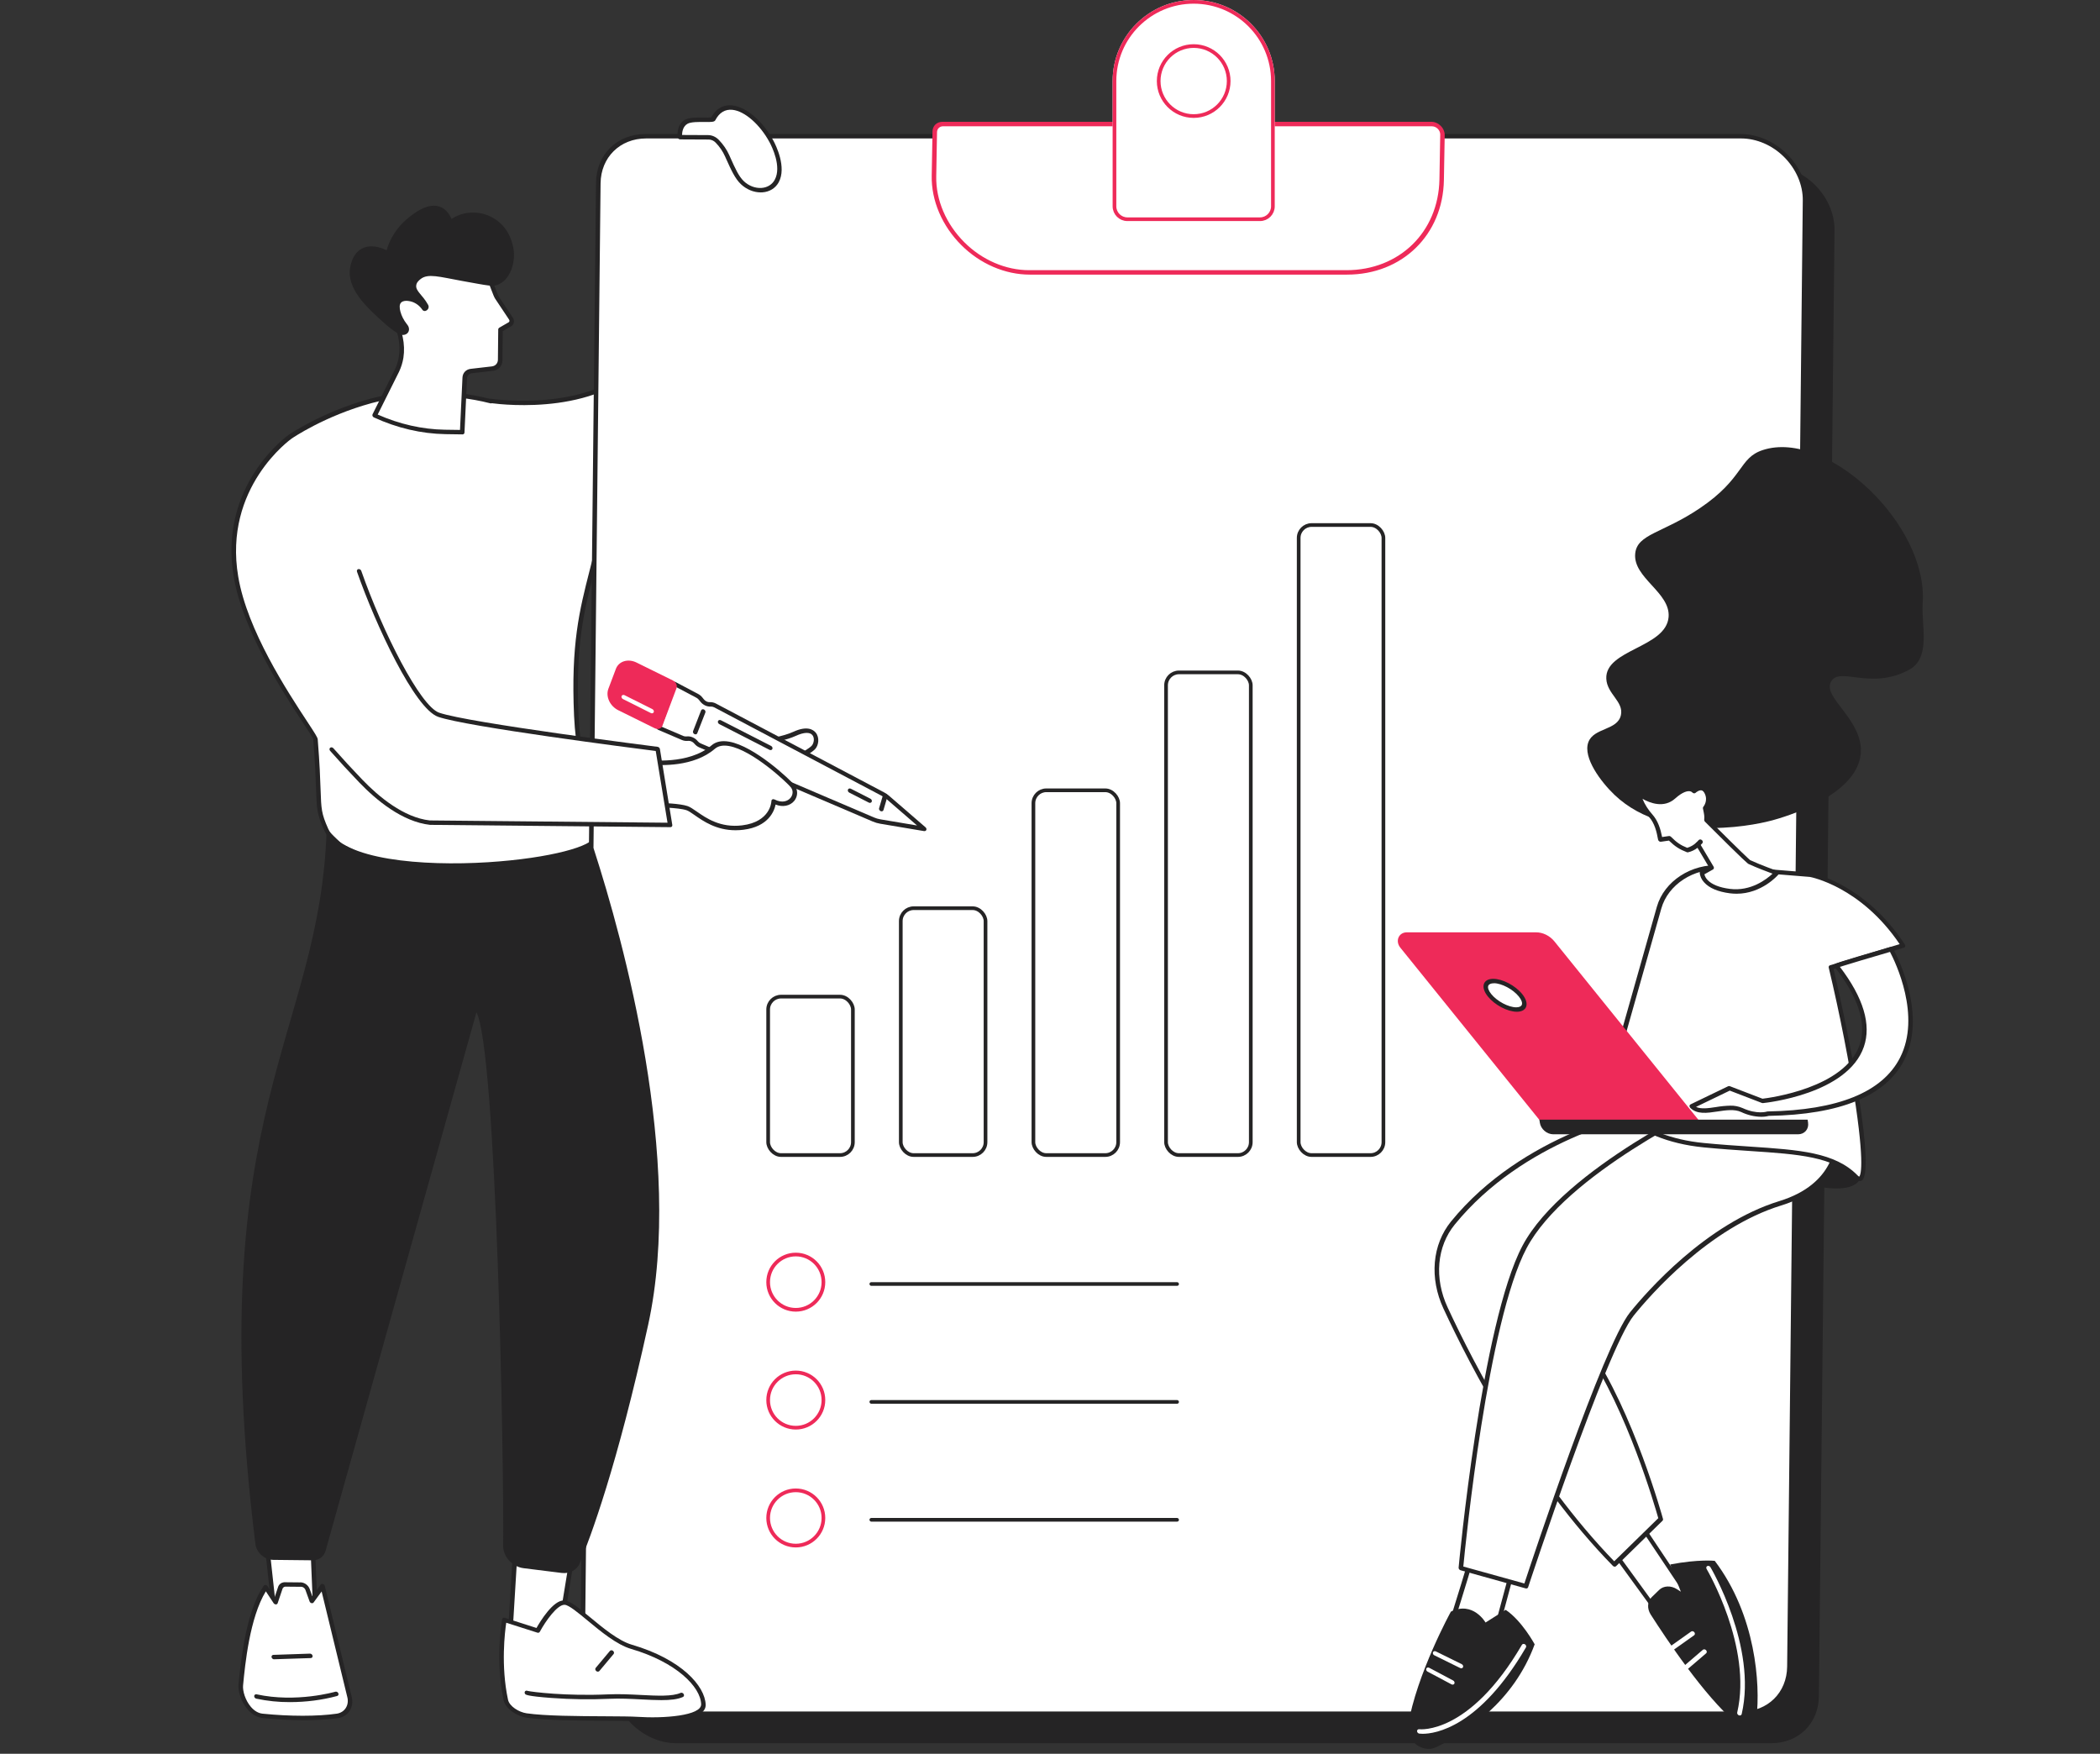<svg width="285" height="238" viewBox="0 0 285 238" fill="none" xmlns="http://www.w3.org/2000/svg">
<rect x="0" y="0" width="285" height="238" fill="#333333" stroke="none"/>
<g clip-path="url(#clip0_115_25803)">
<path d="M102.812 18.035H94.298C94.298 18.035 94.5 39.302 87.74 48.253C81.321 56.736 66.588 54.406 66.588 54.406L66.581 54.449C60.793 52.95 54.493 53.279 50.341 54.408C43.825 56.178 39.389 59.258 39.389 59.258C39.389 59.258 29.905 65.799 32.026 78.279C33.672 87.964 42.749 99.492 42.815 100.318C43.556 109.561 42.784 109.246 44.255 112.539C47.82 120.528 80.859 117.236 80.905 113.572C80.947 110.248 78.555 104.689 78.216 97.215C77.681 85.434 79.503 81.237 81.2 73.968C96.412 72.733 105.071 64.129 106.095 50.313C107.152 36.059 102.812 18.035 102.812 18.035Z" fill="white"/>
<path d="M61.474 117.769C53.458 117.769 45.677 116.436 43.976 112.624C43.007 110.457 42.984 109.755 42.895 107.151C42.844 105.661 42.774 103.607 42.509 100.299C42.461 100.123 41.836 99.173 41.175 98.166C38.514 94.122 32.983 85.709 31.722 78.287C29.597 65.781 39.093 59.072 39.188 59.005C39.233 58.974 43.735 55.88 50.221 54.118C54.019 53.087 60.262 52.552 66.456 54.118C66.498 54.105 66.544 54.102 66.591 54.109C66.732 54.132 81.233 56.309 87.475 48.052C94.115 39.272 93.992 18.206 93.99 17.992C93.99 17.92 94.016 17.854 94.064 17.806C94.112 17.758 94.179 17.732 94.253 17.732H102.767C102.842 17.732 102.919 17.759 102.982 17.809C103.046 17.86 103.091 17.928 103.11 18.003C103.153 18.183 107.449 36.236 106.401 50.373C105.355 64.488 96.499 72.96 81.458 74.247C81.175 75.451 80.888 76.572 80.611 77.656C79.256 82.968 78.083 87.556 78.522 97.24C78.714 101.456 79.569 105.084 80.255 108.001C80.799 110.314 81.23 112.141 81.211 113.614C81.183 115.862 72.294 117.235 66.326 117.61C64.733 117.715 63.098 117.769 61.474 117.769ZM58.404 53.747C55.255 53.747 52.442 54.163 50.468 54.695C44.074 56.432 39.639 59.479 39.595 59.509C39.501 59.574 30.268 66.112 32.334 78.271C33.561 85.555 39.045 93.89 41.678 97.9C42.758 99.542 43.1 100.074 43.121 100.337C43.387 103.66 43.458 105.715 43.51 107.216C43.597 109.789 43.617 110.399 44.533 112.452C46.43 116.702 57.389 117.565 66.198 117.013C74.791 116.471 80.581 114.773 80.599 113.522C80.617 112.122 80.173 110.238 79.66 108.057C78.967 105.114 78.105 101.453 77.911 97.182C77.469 87.414 78.65 82.791 80.016 77.437C80.305 76.301 80.606 75.127 80.901 73.861C80.913 73.808 80.941 73.761 80.982 73.727C81.023 73.692 81.075 73.672 81.132 73.667C96.002 72.459 104.76 64.141 105.789 50.242C106.759 37.149 103.111 20.65 102.577 18.33H94.605C94.597 20.795 94.325 40.069 87.988 48.448C81.922 56.471 68.381 54.938 66.747 54.72C66.688 54.748 66.618 54.753 66.548 54.734C63.787 54.028 60.981 53.747 58.404 53.747Z" fill="#252425"/>
<path d="M240.407 236.567H91.788C87.172 236.567 83.029 232.398 83.079 227.8L85.196 28.837C85.237 25.181 87.964 22.489 91.638 22.489H240.261C244.877 22.489 249.019 26.659 248.97 31.255L246.849 230.219C246.809 233.879 244.081 236.567 240.407 236.567Z" fill="#252425"/>
<path d="M236.407 232.567H87.788C83.172 232.567 79.029 228.398 79.079 223.8L81.196 24.837C81.237 21.181 83.964 18.489 87.638 18.489H236.261C240.877 18.489 245.019 22.659 244.97 27.255L242.849 226.219C242.809 229.879 240.081 232.567 236.407 232.567Z" fill="white"/>
<path d="M236.452 232.869H87.833C86.712 232.868 85.569 232.626 84.482 232.16C83.396 231.693 82.392 231.014 81.54 230.169C80.655 229.293 79.948 228.266 79.468 227.158C78.988 226.05 78.748 224.889 78.763 223.753L80.889 24.789C80.93 20.964 83.749 18.188 87.593 18.188H236.216C237.336 18.19 238.478 18.432 239.563 18.898C240.648 19.364 241.65 20.043 242.501 20.887C243.386 21.762 244.093 22.789 244.573 23.897C245.053 25.005 245.293 26.167 245.278 27.302L243.156 226.266C243.115 230.091 240.296 232.869 236.452 232.869ZM87.686 18.789C84.144 18.789 81.544 21.352 81.507 24.883L79.382 223.848C79.368 224.898 79.59 225.972 80.034 226.996C80.477 228.02 81.13 228.969 81.949 229.779C82.733 230.557 83.657 231.183 84.657 231.612C85.658 232.042 86.71 232.265 87.743 232.266H236.362C239.904 232.266 242.503 229.703 242.541 226.173L244.663 27.207C244.677 26.158 244.454 25.084 244.011 24.06C243.568 23.036 242.915 22.086 242.096 21.277C241.313 20.499 240.389 19.874 239.39 19.444C238.39 19.015 237.338 18.791 236.307 18.789H87.686Z" fill="#252425"/>
<path d="M182.776 36.966H139.686C132.8 36.966 126.633 30.728 126.754 23.886L126.861 17.89C126.864 17.599 126.973 17.333 127.17 17.14C127.367 16.947 127.638 16.839 127.935 16.835H194.296C194.48 16.838 194.668 16.88 194.846 16.959C195.024 17.038 195.187 17.151 195.325 17.292C195.464 17.432 195.573 17.596 195.646 17.772C195.72 17.948 195.755 18.132 195.75 18.311L195.642 24.388C195.523 31.65 190.078 36.966 182.776 36.966Z" fill="white"/>
<path d="M182.821 37.267H139.731C138.082 37.265 136.401 36.907 134.803 36.218C133.206 35.529 131.731 34.526 130.482 33.279C129.183 31.988 128.149 30.473 127.452 28.842C126.755 27.21 126.412 25.5 126.447 23.832L126.554 17.835C126.558 17.472 126.694 17.141 126.94 16.902C127.186 16.663 127.525 16.531 127.896 16.529H194.256C194.481 16.529 194.71 16.577 194.929 16.671C195.147 16.764 195.349 16.901 195.52 17.071C195.696 17.246 195.836 17.451 195.931 17.673C196.025 17.894 196.072 18.126 196.068 18.352L195.958 24.437C195.827 31.871 190.298 37.267 182.821 37.267ZM127.986 17.136C127.759 17.138 127.552 17.22 127.402 17.367C127.253 17.514 127.17 17.717 127.168 17.939L127.061 23.936C127.03 25.517 127.355 27.138 128.016 28.684C128.677 30.231 129.657 31.666 130.888 32.891C132.07 34.071 133.466 35.02 134.977 35.672C136.489 36.324 138.081 36.663 139.641 36.666H182.731C189.916 36.666 195.223 31.481 195.352 24.344L195.46 18.268C195.463 18.128 195.434 17.984 195.376 17.847C195.317 17.709 195.23 17.582 195.121 17.473C195.018 17.37 194.895 17.286 194.762 17.229C194.63 17.172 194.49 17.142 194.353 17.141L127.986 17.136Z" fill="#EE2A59"/>
<path d="M98.717 101.045C98.717 101.045 104.851 100.955 107.856 99.576C110.862 98.198 111.171 100.589 110.388 101.43C109.753 102.107 105.682 104.559 101.746 104.845L98.717 101.045Z" fill="white"/>
<path d="M101.791 105.145C101.74 105.146 101.688 105.134 101.639 105.11C101.591 105.086 101.548 105.052 101.513 105.01L98.478 101.209C98.442 101.164 98.418 101.112 98.407 101.059C98.397 101.005 98.402 100.952 98.42 100.905C98.439 100.857 98.472 100.818 98.514 100.79C98.556 100.762 98.607 100.747 98.661 100.746C98.721 100.746 104.77 100.642 107.688 99.303C109.537 98.455 110.372 99.016 110.706 99.426C111.253 100.103 111.1 101.139 110.63 101.653C109.898 102.44 105.728 104.864 101.813 105.148L101.791 105.145ZM99.302 101.331L101.857 104.535C105.705 104.192 109.62 101.783 110.148 101.215C110.467 100.872 110.583 100.161 110.254 99.758C109.905 99.328 109.091 99.365 108.02 99.856C105.488 101.014 100.884 101.274 99.306 101.331H99.302Z" fill="#252425"/>
<path d="M89.408 98.766L91.564 92.808L94.636 94.433C94.805 94.524 94.956 94.649 95.077 94.799L95.296 95.07C95.43 95.237 95.602 95.373 95.795 95.463C95.988 95.554 96.195 95.596 96.394 95.584C96.614 95.571 96.843 95.623 97.052 95.733L119.896 107.802C120.085 107.901 120.263 108.023 120.425 108.164L125.418 112.483L119.467 111.487C119.142 111.432 118.82 111.337 118.508 111.204L94.998 101.158C94.797 101.072 94.616 100.937 94.473 100.768L94.438 100.726C94.304 100.566 94.136 100.437 93.948 100.351C93.761 100.265 93.561 100.225 93.367 100.234L93.171 100.245C92.989 100.254 92.802 100.219 92.624 100.144L89.408 98.766Z" fill="white"/>
<path d="M125.463 112.786C125.446 112.788 125.429 112.788 125.411 112.786L119.464 111.787C119.113 111.728 118.764 111.626 118.427 111.481L94.917 101.435C94.662 101.327 94.433 101.156 94.253 100.942L94.216 100.899C94.118 100.782 93.995 100.688 93.858 100.625C93.721 100.562 93.575 100.532 93.434 100.539L93.237 100.55C93.006 100.561 92.768 100.517 92.542 100.421L89.323 99.044C89.284 99.027 89.247 99.003 89.215 98.973C89.183 98.943 89.156 98.907 89.137 98.869C89.118 98.831 89.106 98.791 89.103 98.75C89.1 98.71 89.105 98.671 89.118 98.635L91.274 92.677C91.287 92.641 91.309 92.609 91.337 92.582C91.364 92.556 91.398 92.537 91.436 92.525C91.474 92.514 91.515 92.511 91.557 92.515C91.598 92.52 91.64 92.533 91.679 92.554L94.751 94.179C94.966 94.293 95.157 94.451 95.311 94.641L95.528 94.911C95.626 95.034 95.753 95.134 95.894 95.2C96.036 95.266 96.187 95.297 96.334 95.289C96.612 95.272 96.903 95.338 97.167 95.479L120.012 107.546C120.225 107.659 120.426 107.795 120.61 107.952L125.609 112.273C125.658 112.315 125.695 112.369 125.716 112.428C125.736 112.486 125.739 112.547 125.724 112.602C125.709 112.657 125.677 112.703 125.632 112.736C125.587 112.769 125.53 112.787 125.47 112.786H125.463ZM93.385 99.931C93.619 99.932 93.858 99.989 94.082 100.098C94.305 100.206 94.506 100.363 94.667 100.554L94.703 100.597C94.808 100.721 94.941 100.82 95.088 100.883L118.599 110.93C118.885 111.052 119.181 111.139 119.479 111.19L124.458 112.025L120.241 108.378C120.1 108.255 119.946 108.15 119.783 108.063L96.938 95.996C96.786 95.915 96.619 95.878 96.459 95.888C96.206 95.903 95.944 95.85 95.698 95.736C95.453 95.621 95.235 95.449 95.064 95.236L94.847 94.966C94.758 94.855 94.647 94.762 94.522 94.695L91.753 93.23L89.8 98.623L92.714 99.869C92.844 99.924 92.981 99.95 93.113 99.943L93.31 99.932L93.385 99.931Z" fill="#252425"/>
<path d="M119.644 110.103C119.594 110.102 119.543 110.089 119.495 110.065C119.448 110.041 119.406 110.006 119.372 109.965C119.339 109.923 119.316 109.875 119.304 109.826C119.293 109.777 119.294 109.727 119.307 109.682L119.839 107.879C119.85 107.843 119.868 107.81 119.893 107.783C119.918 107.756 119.948 107.734 119.983 107.72C120.019 107.706 120.057 107.699 120.097 107.7C120.137 107.7 120.178 107.709 120.217 107.725C120.256 107.741 120.293 107.764 120.325 107.792C120.356 107.821 120.383 107.854 120.403 107.891C120.423 107.928 120.436 107.967 120.441 108.007C120.446 108.047 120.443 108.085 120.433 108.122L119.901 109.924C119.885 109.978 119.852 110.024 119.806 110.056C119.76 110.087 119.704 110.104 119.644 110.103Z" fill="#252425"/>
<path d="M86.285 90.181L91.23 92.619C91.352 92.679 91.451 92.781 91.507 92.903C91.563 93.024 91.57 93.155 91.527 93.267L89.605 98.364C89.584 98.421 89.55 98.471 89.507 98.512C89.464 98.552 89.411 98.583 89.353 98.602C89.294 98.621 89.23 98.627 89.165 98.621C89.1 98.615 89.035 98.596 88.974 98.566L84.039 96.129C83.566 95.9 83.177 95.509 82.956 95.042C82.735 94.575 82.699 94.067 82.856 93.629L83.883 90.907C83.966 90.695 84.095 90.507 84.261 90.355C84.427 90.204 84.628 90.091 84.852 90.023C85.076 89.955 85.318 89.935 85.564 89.962C85.81 89.989 86.055 90.064 86.285 90.181Z" fill="#EE2A59"/>
<path d="M89.25 98.926C89.12 98.926 88.987 98.893 88.863 98.831L83.928 96.394C83.38 96.127 82.929 95.674 82.673 95.131C82.417 94.588 82.376 93.999 82.559 93.491L83.586 90.768C83.677 90.523 83.822 90.307 84.009 90.131C84.197 89.955 84.425 89.823 84.679 89.743C84.944 89.659 85.23 89.631 85.523 89.66C85.815 89.689 86.107 89.774 86.382 89.911L91.326 92.348C91.523 92.447 91.685 92.612 91.775 92.808C91.866 93.005 91.879 93.217 91.811 93.4L89.889 98.505C89.854 98.597 89.8 98.679 89.73 98.745C89.659 98.811 89.573 98.861 89.477 98.891C89.405 98.914 89.329 98.926 89.25 98.926ZM85.39 90.252C85.236 90.252 85.086 90.275 84.945 90.32C84.764 90.377 84.602 90.47 84.469 90.596C84.335 90.721 84.233 90.874 84.167 91.048L83.141 93.77C83.01 94.138 83.042 94.564 83.228 94.956C83.415 95.348 83.742 95.674 84.139 95.866L89.073 98.303C89.095 98.314 89.119 98.321 89.143 98.324C89.167 98.326 89.19 98.324 89.212 98.317C89.234 98.31 89.254 98.298 89.27 98.283C89.286 98.268 89.299 98.249 89.306 98.228L91.228 93.131C91.245 93.088 91.242 93.039 91.221 92.994C91.2 92.948 91.162 92.91 91.117 92.887L86.172 90.45C85.923 90.323 85.654 90.255 85.39 90.252Z" fill="#EE2A59"/>
<path d="M94.388 99.66C94.339 99.659 94.291 99.646 94.245 99.624C94.169 99.586 94.106 99.522 94.071 99.446C94.037 99.37 94.032 99.287 94.06 99.217L95.149 96.41C95.176 96.34 95.233 96.287 95.307 96.264C95.381 96.241 95.466 96.249 95.543 96.287C95.619 96.325 95.682 96.389 95.717 96.465C95.752 96.542 95.756 96.624 95.728 96.695L94.631 99.496C94.613 99.545 94.581 99.586 94.538 99.615C94.495 99.644 94.443 99.659 94.388 99.66Z" fill="#252425"/>
<path d="M104.575 101.793C104.524 101.793 104.471 101.78 104.422 101.755L97.631 98.273C97.592 98.255 97.556 98.23 97.525 98.198C97.495 98.167 97.47 98.132 97.452 98.093C97.434 98.054 97.424 98.013 97.423 97.973C97.421 97.933 97.428 97.894 97.443 97.859C97.457 97.824 97.48 97.793 97.508 97.768C97.537 97.743 97.571 97.725 97.609 97.715C97.647 97.705 97.688 97.703 97.73 97.709C97.771 97.714 97.812 97.728 97.85 97.749L104.643 101.229C104.707 101.262 104.761 101.313 104.796 101.374C104.832 101.435 104.847 101.504 104.84 101.568C104.833 101.633 104.803 101.69 104.755 101.731C104.708 101.771 104.646 101.793 104.578 101.793H104.575Z" fill="#252425"/>
<path d="M118.063 108.956C118.011 108.956 117.959 108.943 117.91 108.918L115.258 107.564C115.221 107.545 115.186 107.519 115.156 107.488C115.127 107.457 115.103 107.421 115.086 107.383C115.07 107.345 115.06 107.305 115.059 107.266C115.058 107.227 115.064 107.189 115.079 107.154C115.093 107.12 115.114 107.089 115.142 107.064C115.17 107.04 115.203 107.022 115.24 107.011C115.276 107 115.316 106.997 115.357 107.001C115.397 107.006 115.437 107.018 115.475 107.037L118.126 108.391C118.19 108.423 118.244 108.474 118.28 108.535C118.315 108.597 118.331 108.665 118.324 108.729C118.316 108.794 118.287 108.851 118.24 108.892C118.192 108.932 118.13 108.954 118.063 108.954L118.063 108.956Z" fill="#252425"/>
<path d="M88.478 96.803C88.427 96.803 88.375 96.79 88.327 96.765L84.544 94.869C84.468 94.831 84.406 94.767 84.371 94.69C84.337 94.614 84.334 94.531 84.362 94.461C84.39 94.391 84.448 94.339 84.522 94.317C84.596 94.294 84.68 94.303 84.757 94.341L88.54 96.237C88.604 96.269 88.658 96.32 88.694 96.382C88.73 96.443 88.745 96.511 88.738 96.576C88.731 96.641 88.702 96.698 88.655 96.739C88.608 96.78 88.546 96.803 88.478 96.803Z" fill="white"/>
<path d="M87.987 103.426C87.987 103.426 93.541 104.188 96.789 101.387C99.553 99.002 106.896 105.827 107.57 106.693C108.523 107.92 107.118 109.847 105.004 108.755C105.004 108.755 104.942 111.797 100.799 112.307C96.655 112.818 94.442 110.086 93.249 109.68C92.056 109.274 88.803 109.25 88.803 109.25L87.987 103.426Z" fill="white"/>
<path d="M99.816 112.671C97.221 112.671 95.463 111.453 94.252 110.606C93.821 110.307 93.449 110.047 93.187 109.958C92.058 109.572 88.881 109.552 88.851 109.552C88.77 109.55 88.689 109.518 88.624 109.461C88.591 109.433 88.564 109.399 88.543 109.363C88.523 109.326 88.51 109.287 88.504 109.247L87.682 103.424C87.675 103.381 87.679 103.339 87.691 103.3C87.704 103.261 87.725 103.226 87.754 103.199C87.782 103.171 87.818 103.15 87.858 103.138C87.898 103.126 87.941 103.123 87.985 103.129C88.038 103.129 93.45 103.84 96.568 101.15C97.153 100.644 97.953 100.472 98.949 100.65C102.41 101.252 107.27 105.848 107.805 106.536C108.314 107.191 108.307 108.058 107.787 108.692C107.507 109.027 107.114 109.253 106.662 109.341C106.21 109.429 105.721 109.374 105.259 109.183C105.084 110.059 104.305 112.185 100.879 112.606C100.53 112.65 100.174 112.672 99.816 112.671ZM89.07 108.948C89.919 108.965 92.287 109.042 93.31 109.392C93.669 109.515 94.054 109.787 94.558 110.132C95.837 111.023 97.769 112.369 100.713 112.008C104.57 111.533 104.689 108.819 104.692 108.704C104.693 108.656 104.706 108.611 104.73 108.573C104.754 108.535 104.788 108.504 104.829 108.483C104.87 108.462 104.917 108.452 104.966 108.454C105.015 108.456 105.065 108.469 105.111 108.493C106.149 109.026 106.913 108.73 107.287 108.275C107.582 107.914 107.711 107.335 107.335 106.852C106.885 106.273 102.17 101.805 98.929 101.24C98.104 101.097 97.477 101.223 97.011 101.623C94.147 104.096 89.633 103.882 88.339 103.762L89.07 108.948Z" fill="#252425"/>
<path d="M44.541 60.164C44.541 60.164 37.554 63.264 35.513 75.885C34.388 82.852 36.271 92.785 48.959 105.989C51.498 108.631 54.9 111.258 58.352 111.637L90.944 111.95L89.262 101.647C89.262 101.647 63.535 98.403 59.536 96.993C55.977 95.743 48.669 79.474 46.967 71.495L44.541 60.164Z" fill="white"/>
<path d="M90.99 112.253L58.398 111.94H58.366C54.596 111.526 51.057 108.579 48.753 106.181C47.386 104.76 46.058 103.317 44.804 101.897C44.747 101.832 44.715 101.752 44.716 101.673C44.717 101.594 44.75 101.523 44.809 101.477C44.867 101.43 44.946 101.41 45.027 101.423C45.109 101.436 45.187 101.479 45.244 101.544C46.489 102.956 47.812 104.387 49.169 105.805C51.385 108.107 54.772 110.942 58.327 111.34L90.591 111.649L88.994 101.915C86.102 101.548 63.281 98.624 59.46 97.278C56.27 96.154 51.002 84.863 48.449 77.585C48.435 77.546 48.429 77.506 48.431 77.467C48.433 77.428 48.443 77.392 48.461 77.359C48.478 77.326 48.502 77.298 48.532 77.276C48.562 77.254 48.597 77.239 48.635 77.231C48.673 77.224 48.714 77.224 48.754 77.231C48.794 77.239 48.834 77.254 48.87 77.276C48.907 77.298 48.94 77.327 48.967 77.36C48.994 77.392 49.015 77.429 49.028 77.468C51.969 85.849 57.031 95.813 59.589 96.715C63.514 98.097 88.992 101.319 89.249 101.351C89.323 101.361 89.395 101.396 89.452 101.45C89.509 101.504 89.547 101.574 89.559 101.647L91.241 111.95C91.248 111.99 91.247 112.03 91.237 112.067C91.228 112.104 91.21 112.138 91.186 112.166C91.138 112.22 91.068 112.251 90.99 112.253Z" fill="#252425"/>
<path d="M104.701 19.209C105.227 20.185 106.363 22.811 105.403 24.571C104.544 26.15 102.261 26.214 100.747 24.796C99.951 24.052 99.44 22.838 98.672 21.124C98.354 20.413 97.902 19.752 97.344 19.178C97.185 19.009 96.995 18.873 96.787 18.779C96.579 18.686 96.358 18.637 96.142 18.636L92.269 18.617C92.269 18.617 92.075 17.128 93.112 16.529C94.02 16.005 96.637 16.437 96.791 16.141C98.524 12.823 102.588 15.281 104.701 19.209Z" fill="white"/>
<path d="M103.239 26.111C102.764 26.11 102.28 26.01 101.818 25.819C101.356 25.627 100.926 25.348 100.557 24.999C99.76 24.249 99.244 23.103 98.528 21.515L98.39 21.209C98.089 20.535 97.661 19.908 97.132 19.363C97.007 19.23 96.858 19.123 96.694 19.049C96.53 18.975 96.356 18.937 96.186 18.937L92.312 18.918C92.272 18.918 92.231 18.91 92.191 18.894C92.152 18.878 92.115 18.856 92.082 18.827C92.017 18.769 91.975 18.691 91.964 18.61C91.954 18.543 91.76 16.937 92.929 16.264C93.512 15.928 94.629 15.942 95.526 15.952C95.868 15.968 96.207 15.958 96.539 15.923C97.346 14.422 98.528 14.214 99.383 14.306C101.292 14.512 103.536 16.439 104.969 19.101C105.283 19.684 106.792 22.7 105.679 24.742C105.465 25.135 105.154 25.463 104.77 25.699C104.386 25.935 103.939 26.073 103.462 26.104C103.386 26.108 103.311 26.111 103.239 26.111ZM92.567 18.318L96.104 18.334C96.366 18.335 96.633 18.394 96.886 18.508C97.138 18.622 97.369 18.788 97.561 18.992C98.15 19.596 98.626 20.291 98.963 21.038L99.1 21.346C99.774 22.855 100.262 23.947 100.956 24.596C101.284 24.906 101.67 25.15 102.084 25.307C102.498 25.465 102.93 25.532 103.346 25.504C103.732 25.48 104.095 25.368 104.405 25.177C104.716 24.986 104.968 24.721 105.14 24.402C106.119 22.609 104.732 19.852 104.447 19.317C103.145 16.899 101.074 15.085 99.421 14.906C98.413 14.797 97.627 15.269 97.083 16.308C96.951 16.562 96.564 16.567 95.623 16.555C94.839 16.546 93.766 16.532 93.31 16.795C92.682 17.148 92.574 17.895 92.563 18.318H92.567Z" fill="#252425"/>
<path d="M69.959 209.937L69.275 221.199L75.747 222.938L77.537 211.974L69.959 209.937Z" fill="white"/>
<path d="M75.792 223.238C75.764 223.239 75.735 223.235 75.707 223.228L69.237 221.489C69.159 221.468 69.089 221.421 69.039 221.355C68.99 221.29 68.965 221.213 68.969 221.138L69.652 209.882C69.655 209.842 69.665 209.804 69.684 209.77C69.702 209.736 69.728 209.707 69.76 209.685C69.792 209.664 69.83 209.65 69.87 209.645C69.911 209.64 69.953 209.643 69.995 209.654L77.573 211.685C77.654 211.708 77.728 211.761 77.778 211.832C77.803 211.867 77.821 211.906 77.831 211.946C77.841 211.986 77.843 212.026 77.836 212.065L76.047 223.033C76.037 223.092 76.006 223.144 75.96 223.181C75.914 223.218 75.856 223.238 75.792 223.238ZM69.599 220.985L75.489 222.568L77.185 212.184L70.248 210.319L69.599 220.985Z" fill="#252425"/>
<path d="M68.645 230.69C68.877 231.773 70.348 232.643 71.456 232.804C75.307 233.368 84.123 233.13 86.552 233.294C89.705 233.508 95.532 233.278 95.462 231.309C95.376 228.907 92.238 225.404 85.689 223.485C82.302 222.492 78.139 217.576 76.61 217.488C75.081 217.4 72.98 221.279 72.98 221.279L68.448 219.828C68.448 219.828 67.465 225.194 68.645 230.69Z" fill="white"/>
<path d="M88.57 233.649C87.427 233.649 86.604 233.596 86.577 233.594C85.747 233.538 84.131 233.529 82.259 233.519C78.578 233.498 73.997 233.474 71.455 233.102C70.16 232.912 68.602 231.906 68.344 230.709C67.166 225.218 68.136 219.791 68.146 219.741C68.153 219.703 68.168 219.668 68.189 219.638C68.211 219.608 68.24 219.584 68.273 219.566C68.306 219.549 68.344 219.538 68.383 219.536C68.423 219.533 68.464 219.538 68.504 219.551L72.81 220.93C73.291 220.077 75.079 217.106 76.583 217.191C77.379 217.237 78.582 218.235 80.105 219.493C81.811 220.907 83.931 222.667 85.736 223.195C92.504 225.179 95.681 228.808 95.77 231.34C95.846 233.348 91.295 233.649 88.57 233.649ZM68.705 220.216C68.527 221.401 67.947 226.017 68.946 230.671C69.138 231.565 70.423 232.355 71.456 232.507C73.955 232.873 78.511 232.897 82.171 232.913C84.054 232.923 85.679 232.932 86.528 232.989C90.039 233.227 95.21 232.846 95.156 231.271C95.074 228.904 91.778 225.566 85.641 223.768C83.695 223.198 81.507 221.383 79.749 219.926C78.442 218.843 77.207 217.817 76.636 217.784C75.646 217.727 74.04 220.002 73.258 221.45C73.228 221.504 73.18 221.544 73.12 221.565C73.06 221.586 72.992 221.586 72.926 221.565L68.705 220.216Z" fill="#252425"/>
<path d="M89.757 230.72C88.936 230.72 88.021 230.674 87.055 230.624C85.624 230.551 84.144 230.475 82.708 230.54C80.105 230.657 77.474 230.619 74.829 230.426C71.499 230.179 71.338 229.974 71.277 229.896C71.241 229.851 71.217 229.799 71.207 229.745C71.197 229.691 71.202 229.638 71.22 229.59C71.248 229.521 71.305 229.469 71.378 229.446C71.452 229.423 71.536 229.431 71.612 229.469C72.157 229.604 76.821 230.2 82.585 229.937C84.05 229.871 85.545 229.948 86.991 230.021C89.182 230.133 91.25 230.239 92.363 229.739C92.397 229.724 92.435 229.716 92.475 229.715C92.515 229.715 92.556 229.722 92.595 229.737C92.634 229.752 92.671 229.774 92.704 229.802C92.737 229.829 92.764 229.862 92.786 229.899C92.807 229.935 92.821 229.974 92.827 230.013C92.833 230.053 92.832 230.092 92.822 230.129C92.813 230.165 92.796 230.199 92.772 230.227C92.748 230.255 92.718 230.278 92.684 230.293C91.961 230.622 90.95 230.72 89.757 230.72Z" fill="#252425"/>
<path d="M81.141 226.858C81.081 226.858 81.02 226.84 80.965 226.807C80.911 226.774 80.865 226.728 80.834 226.673C80.802 226.619 80.787 226.559 80.789 226.5C80.791 226.442 80.811 226.389 80.847 226.346L82.774 224.044C82.822 223.987 82.894 223.955 82.975 223.954C83.055 223.953 83.138 223.984 83.204 224.039C83.27 224.095 83.314 224.172 83.327 224.251C83.34 224.331 83.321 224.408 83.273 224.465L81.345 226.767C81.296 226.825 81.223 226.857 81.141 226.858Z" fill="#252425"/>
<path d="M36.196 209.402L37.058 217.256L42.8 218.58L42.419 209.458L36.196 209.402Z" fill="white"/>
<path d="M42.846 218.882C42.822 218.883 42.797 218.88 42.773 218.873L37.03 217.549C36.96 217.532 36.893 217.493 36.843 217.438C36.792 217.383 36.76 217.315 36.752 217.245L35.891 209.392C35.882 209.314 35.904 209.24 35.953 209.186C36.001 209.133 36.072 209.102 36.151 209.102L42.374 209.159C42.417 209.159 42.46 209.168 42.501 209.185C42.543 209.202 42.581 209.227 42.614 209.259C42.647 209.29 42.674 209.327 42.693 209.367C42.712 209.407 42.722 209.449 42.724 209.491L43.112 218.613C43.115 218.687 43.09 218.756 43.042 218.806C42.994 218.856 42.925 218.884 42.85 218.884L42.846 218.882ZM37.336 217.022L42.479 218.208L42.126 209.756L36.533 209.706L37.336 217.022Z" fill="#252425"/>
<path d="M45.788 232.862C43.613 233.172 40.007 233.303 35.647 232.862C33.692 232.663 32.543 230.018 32.677 228.652C33.05 224.861 33.769 218.738 36.052 215.401L37.38 217.432L38.04 215.446C38.088 215.331 38.164 215.233 38.263 215.159C38.362 215.085 38.481 215.038 38.611 215.021L40.696 215.041C40.903 215.014 41.125 215.068 41.316 215.19C41.507 215.312 41.655 215.494 41.729 215.7L42.299 217.271L43.774 215.24L47.408 230.211C47.585 230.826 47.515 231.45 47.212 231.947C46.908 232.443 46.397 232.772 45.788 232.862Z" fill="white"/>
<path d="M41.134 233.443C39.319 233.439 37.491 233.342 35.657 233.152C34.906 233.074 34.197 232.672 33.607 231.986C32.68 230.911 32.283 229.454 32.369 228.571C32.816 224.018 33.608 218.383 35.788 215.199C35.815 215.16 35.853 215.13 35.898 215.111C35.943 215.092 35.994 215.086 36.046 215.092C36.097 215.098 36.148 215.116 36.194 215.145C36.239 215.173 36.279 215.212 36.307 215.258L37.277 216.747L37.758 215.316C37.821 215.156 37.925 215.019 38.06 214.916C38.196 214.813 38.36 214.746 38.538 214.723H38.58L40.646 214.743C40.925 214.714 41.221 214.79 41.476 214.955C41.731 215.121 41.928 215.365 42.029 215.641L42.383 216.618L43.517 215.049C43.549 215.004 43.596 214.972 43.651 214.956C43.706 214.94 43.767 214.941 43.826 214.959C43.886 214.977 43.941 215.012 43.985 215.058C44.029 215.104 44.06 215.16 44.075 215.218L47.71 230.193C47.904 230.885 47.82 231.584 47.477 232.139C47.134 232.695 46.559 233.063 45.876 233.164C44.32 233.365 42.736 233.458 41.134 233.443ZM36.077 215.956C33.884 219.531 33.256 225.932 32.989 228.72C32.917 229.452 33.269 230.726 34.059 231.646C34.53 232.188 35.063 232.5 35.64 232.559C39.325 232.935 43.09 232.938 45.708 232.559C46.235 232.479 46.679 232.194 46.944 231.763C47.208 231.333 47.272 230.792 47.122 230.257L43.65 215.975L42.563 217.465C42.532 217.507 42.489 217.538 42.437 217.555C42.386 217.571 42.328 217.573 42.271 217.559C42.214 217.545 42.16 217.516 42.115 217.475C42.07 217.435 42.035 217.384 42.016 217.329L41.452 215.764C41.404 215.632 41.309 215.516 41.187 215.438C41.065 215.359 40.923 215.325 40.79 215.34C40.777 215.341 40.763 215.341 40.749 215.34L38.693 215.321C38.614 215.335 38.542 215.366 38.482 215.413C38.422 215.46 38.376 215.521 38.347 215.592L37.684 217.562C37.667 217.613 37.635 217.657 37.591 217.687C37.547 217.717 37.493 217.733 37.436 217.733C37.379 217.73 37.322 217.713 37.27 217.684C37.218 217.655 37.172 217.615 37.137 217.566L36.077 215.956Z" fill="#252425"/>
<path d="M39.333 230.991C37.822 231 36.29 230.842 34.766 230.519C34.687 230.498 34.616 230.449 34.566 230.382C34.516 230.316 34.492 230.237 34.498 230.161C34.505 230.086 34.541 230.02 34.6 229.977C34.658 229.935 34.735 229.918 34.814 229.932C40.219 231.114 45.457 229.595 45.508 229.58C45.545 229.569 45.585 229.565 45.625 229.57C45.666 229.574 45.706 229.586 45.744 229.605C45.782 229.625 45.816 229.65 45.846 229.681C45.875 229.712 45.899 229.747 45.916 229.785C45.933 229.823 45.942 229.863 45.943 229.902C45.945 229.942 45.938 229.98 45.924 230.014C45.91 230.049 45.889 230.079 45.861 230.104C45.833 230.129 45.8 230.147 45.764 230.158C43.706 230.71 41.545 230.99 39.333 230.991Z" fill="#252425"/>
<path d="M37.188 225.183C37.11 225.179 37.032 225.146 36.97 225.091C36.908 225.036 36.866 224.963 36.853 224.886C36.841 224.809 36.858 224.735 36.902 224.678C36.945 224.622 37.012 224.587 37.088 224.58L42.065 224.411C42.145 224.41 42.227 224.439 42.294 224.494C42.36 224.548 42.406 224.623 42.422 224.702C42.429 224.742 42.429 224.781 42.42 224.818C42.412 224.855 42.396 224.889 42.373 224.918C42.35 224.947 42.321 224.97 42.287 224.987C42.253 225.003 42.215 225.012 42.176 225.014L37.202 225.176L37.188 225.183Z" fill="#252425"/>
<path d="M80.624 115.327C84.553 127.499 92.862 157.411 87.965 179.788C83.75 199.049 80.118 208.633 78.695 212.115C78.506 212.58 78.168 212.956 77.725 213.196C77.282 213.436 76.755 213.528 76.212 213.459L71.049 212.815C70.686 212.769 70.325 212.653 69.988 212.474C69.65 212.294 69.344 212.055 69.086 211.77C68.828 211.485 68.624 211.16 68.486 210.815C68.349 210.47 68.28 210.111 68.284 209.76C68.413 198.303 67.386 142.536 64.659 137.382L44.179 210.48C44.07 210.86 43.843 211.182 43.527 211.407C43.211 211.632 42.819 211.75 42.401 211.745L37.081 211.687C36.799 211.683 36.512 211.624 36.237 211.513C35.962 211.402 35.705 211.241 35.48 211.04C35.255 210.839 35.066 210.602 34.926 210.342C34.786 210.083 34.696 209.806 34.662 209.527C27.356 150.361 43.443 140.84 44.332 112.552C44.334 112.486 46.301 114.474 46.368 114.51C51.949 117.454 54.486 117.225 62.434 117.65C71.029 118.112 78.473 114.93 80.353 115.015C80.496 115.022 80.58 115.186 80.624 115.327Z" fill="#252425"/>
<path d="M62.73 58.651L63.078 51.28C63.092 51.039 63.186 50.819 63.344 50.653C63.503 50.486 63.72 50.381 63.963 50.353L66.836 50.024C67.134 49.989 67.398 49.857 67.587 49.648C67.777 49.439 67.881 49.164 67.883 48.866L67.928 44.755C67.929 44.749 67.932 44.744 67.937 44.74L69.214 43.997C69.336 43.925 69.417 43.805 69.44 43.662C69.463 43.519 69.427 43.365 69.339 43.232L67.455 40.402C67.087 39.85 66.23 36.746 65.611 36.771C65.611 36.771 54.55 33.149 52.105 37.466C51.455 38.61 51.594 40.12 52.342 41.41L53.294 43.06C54.286 44.771 54.739 46.695 54.443 48.469C54.336 49.107 54.146 49.717 53.876 50.285L50.838 56.378C53.922 57.804 57.195 58.569 60.413 58.617L62.73 58.651Z" fill="white"/>
<path d="M62.776 58.951L60.457 58.917C57.193 58.865 53.874 58.089 50.745 56.648C50.705 56.629 50.667 56.603 50.635 56.57C50.603 56.538 50.578 56.5 50.56 56.459C50.543 56.418 50.534 56.376 50.534 56.334C50.535 56.292 50.544 56.253 50.562 56.217L53.599 50.124C53.856 49.577 54.037 48.99 54.137 48.377C54.398 46.66 54.005 44.816 53.03 43.175L52.075 41.528C51.249 40.104 51.155 38.48 51.827 37.293C54.291 32.942 64.714 36.181 65.617 36.472C66.2 36.518 66.621 37.522 67.231 39.137C67.361 39.52 67.518 39.896 67.7 40.265L69.587 43.095C69.721 43.298 69.777 43.533 69.741 43.751C69.706 43.968 69.583 44.151 69.397 44.261L68.232 44.938L68.19 48.912C68.186 49.275 68.058 49.609 67.828 49.863C67.598 50.118 67.277 50.279 66.915 50.322L64.041 50.651C63.86 50.672 63.699 50.75 63.581 50.873C63.462 50.997 63.393 51.16 63.383 51.34L63.036 58.707C63.033 58.776 63.005 58.837 62.958 58.882C62.91 58.926 62.846 58.951 62.776 58.951ZM51.258 56.258C54.204 57.565 57.313 58.267 60.371 58.316L62.429 58.346L62.765 51.222C62.782 50.918 62.899 50.641 63.099 50.431C63.299 50.221 63.572 50.09 63.879 50.055L66.751 49.724C66.985 49.698 67.192 49.595 67.341 49.431C67.489 49.268 67.571 49.053 67.574 48.819L67.617 44.708C67.619 44.659 67.632 44.614 67.655 44.574C67.678 44.534 67.71 44.5 67.749 44.476L69.03 43.737C69.088 43.703 69.127 43.646 69.138 43.578C69.15 43.51 69.132 43.436 69.089 43.373L67.201 40.538C67.062 40.331 66.905 39.921 66.659 39.27C66.414 38.618 65.903 37.271 65.627 37.071C65.601 37.069 65.576 37.064 65.551 37.056C65.441 37.019 54.69 33.557 52.377 37.641C51.8 38.659 51.886 40.059 52.601 41.297L53.556 42.943C54.608 44.716 55.03 46.707 54.747 48.561C54.636 49.224 54.438 49.857 54.157 50.448L51.258 56.258Z" fill="#252425"/>
<path d="M58.094 41.356C57.355 40.029 56.437 39.531 56.483 38.783C56.51 38.328 56.866 38.043 57.068 37.88C58.07 37.068 59.622 37.566 62.679 38.12C66.469 38.808 66.906 38.916 67.562 38.644C69.227 37.952 69.911 35.8 69.723 34.028C69.669 33.531 69.319 30.893 66.85 29.532C65.069 28.551 62.892 28.624 61.288 29.714C61.056 29.201 60.627 28.48 59.871 28.126C58.078 27.283 55.876 29.172 55.106 29.833C53.852 30.922 52.944 32.34 52.461 33.963C52.105 33.782 50.78 33.151 49.502 33.574C47.601 34.205 47.473 36.617 47.463 36.846C47.365 39.511 49.928 41.837 51.864 43.593C52.931 44.56 53.469 44.93 54.065 45.287C54.238 45.39 54.429 45.449 54.619 45.456C54.809 45.464 54.989 45.421 55.141 45.331L55.159 45.32C55.255 45.262 55.335 45.184 55.395 45.091C55.454 44.997 55.492 44.889 55.505 44.775C55.518 44.66 55.506 44.54 55.47 44.423C55.435 44.306 55.376 44.194 55.298 44.093L55.194 43.957C54.793 43.45 54.501 42.877 54.339 42.281C54.214 41.806 54.177 41.306 54.447 41.05C54.885 40.636 55.774 40.915 55.901 40.949C56.472 41.137 56.979 41.525 57.316 42.032C57.644 42.498 58.422 41.944 58.094 41.356Z" fill="#252425"/>
<path d="M243.173 160.126C243.173 160.126 249.873 162.466 252.067 160.496C254.261 158.526 247.414 155.2 245.958 155.447C244.501 155.693 243.173 160.126 243.173 160.126Z" fill="#252425"/>
<path d="M218.803 210.337L226.328 220.682L228.9 216.249L222.158 206.15L218.803 210.337Z" fill="white"/>
<path d="M226.374 220.985H226.357C226.306 220.982 226.255 220.967 226.207 220.941C226.16 220.914 226.119 220.877 226.087 220.834L218.561 210.488C218.521 210.433 218.497 210.368 218.495 210.304C218.494 210.24 218.513 210.18 218.551 210.134L221.906 205.947C221.934 205.912 221.971 205.885 222.014 205.869C222.058 205.853 222.107 205.848 222.156 205.855C222.205 205.861 222.254 205.88 222.298 205.908C222.341 205.936 222.379 205.973 222.408 206.016L229.151 216.113C229.184 216.163 229.204 216.218 229.208 216.274C229.212 216.329 229.2 216.382 229.174 216.427L226.603 220.861C226.58 220.899 226.548 220.931 226.508 220.952C226.468 220.974 226.422 220.985 226.374 220.985ZM219.192 210.381L226.283 220.131L228.548 216.226L222.169 206.671L219.192 210.381Z" fill="#252425"/>
<path d="M224.023 219.104C226.081 222.318 231.238 230.112 235.641 233.848C235.885 234.056 236.173 234.205 236.474 234.28C236.775 234.355 237.08 234.354 237.357 234.276C237.635 234.198 237.876 234.047 238.056 233.836C238.236 233.626 238.349 233.365 238.383 233.079C238.91 228.579 238.305 219.203 232.717 211.82C232.717 211.82 230.55 211.573 226.676 212.311L228.116 216.006L227.576 215.66C227.18 215.407 226.728 215.28 226.292 215.3C225.856 215.319 225.46 215.483 225.169 215.767L224.167 216.74C223.874 217.025 223.702 217.411 223.676 217.839C223.65 218.266 223.772 218.711 224.023 219.104Z" fill="#252425"/>
<path d="M236.11 232.805C236.074 232.805 236.036 232.799 236 232.786C235.961 232.772 235.923 232.751 235.89 232.724C235.857 232.697 235.829 232.664 235.807 232.628C235.785 232.592 235.77 232.553 235.763 232.513C235.756 232.474 235.757 232.434 235.766 232.397C237.833 223.503 231.668 213.026 231.612 212.922C231.591 212.886 231.576 212.847 231.569 212.807C231.562 212.768 231.563 212.729 231.572 212.692C231.59 212.617 231.639 212.557 231.707 212.525C231.776 212.493 231.86 212.491 231.939 212.519C232.019 212.548 232.088 212.605 232.132 212.678C232.195 212.785 238.493 223.488 236.373 232.611C236.359 232.67 236.326 232.719 236.279 232.754C236.232 232.789 236.173 232.807 236.11 232.805Z" fill="white"/>
<path d="M227.058 223.886C226.993 223.885 226.926 223.864 226.868 223.825C226.81 223.786 226.764 223.731 226.736 223.669C226.708 223.607 226.7 223.541 226.713 223.48C226.727 223.42 226.76 223.368 226.809 223.332L229.51 221.414C229.571 221.371 229.651 221.356 229.732 221.373C229.814 221.389 229.89 221.436 229.944 221.503C229.998 221.57 230.025 221.652 230.02 221.73C230.015 221.808 229.978 221.876 229.917 221.92L227.217 223.837C227.172 223.869 227.117 223.886 227.058 223.886Z" fill="white"/>
<path d="M228.945 226.51C228.881 226.511 228.816 226.491 228.758 226.454C228.7 226.418 228.653 226.366 228.624 226.305C228.594 226.245 228.584 226.18 228.594 226.12C228.604 226.059 228.634 226.006 228.679 225.968L231.106 223.888C231.163 223.84 231.24 223.819 231.322 223.829C231.404 223.84 231.482 223.881 231.541 223.945C231.599 224.008 231.633 224.088 231.634 224.167C231.635 224.246 231.604 224.318 231.547 224.366L229.121 226.445C229.074 226.486 229.013 226.509 228.945 226.51Z" fill="white"/>
<path d="M199.916 210.583C199.953 210.83 196.249 222.652 196.249 222.652L202.546 223.145L205.264 213.046L199.916 210.583Z" fill="white"/>
<path d="M202.595 223.446H202.572L196.274 222.953C196.224 222.949 196.175 222.933 196.13 222.908C196.084 222.882 196.045 222.847 196.014 222.805C195.983 222.763 195.961 222.716 195.952 222.668C195.942 222.62 195.944 222.572 195.958 222.528C197.388 217.964 199.531 211.033 199.613 210.533C199.614 210.492 199.624 210.452 199.642 210.417C199.66 210.381 199.686 210.352 199.719 210.329C199.759 210.302 199.807 210.286 199.858 210.284C199.91 210.282 199.963 210.292 200.013 210.315L205.36 212.778C205.435 212.812 205.497 212.871 205.535 212.942C205.572 213.013 205.583 213.092 205.563 213.163L202.846 223.261C202.831 223.316 202.799 223.362 202.755 223.395C202.71 223.427 202.655 223.445 202.595 223.446ZM196.671 222.387L202.307 222.827L204.901 213.19L200.141 210.999C199.929 211.82 199.19 214.35 196.671 222.387Z" fill="#252425"/>
<path d="M201.61 220.189C201.61 220.189 199.921 217.233 196.907 218.712C196.907 218.712 192.239 227.202 191.083 234.212C190.756 236.194 193.081 237.98 194.866 237.126C199.043 235.126 205.429 230.928 208.276 223.145C208.276 223.145 206.551 219.943 204.338 218.465L201.61 220.189Z" fill="#252425"/>
<path d="M193.07 235.29C192.922 235.292 192.773 235.283 192.623 235.265C192.541 235.254 192.463 235.211 192.405 235.147C192.347 235.083 192.315 235.002 192.315 234.923C192.315 234.844 192.347 234.773 192.405 234.726C192.463 234.678 192.541 234.658 192.623 234.67C192.692 234.679 199.419 235.435 206.546 223.214C206.584 223.149 206.649 223.106 206.727 223.093C206.805 223.081 206.889 223.1 206.961 223.147C207.034 223.194 207.088 223.265 207.113 223.343C207.137 223.422 207.13 223.503 207.092 223.567C200.736 234.465 194.739 235.29 193.07 235.29Z" fill="white"/>
<path d="M197.144 228.618C197.091 228.618 197.036 228.604 196.986 228.578L193.74 226.852C193.702 226.833 193.668 226.806 193.639 226.775C193.61 226.743 193.587 226.707 193.571 226.669C193.555 226.631 193.547 226.591 193.546 226.552C193.546 226.513 193.553 226.475 193.568 226.441C193.583 226.407 193.606 226.377 193.634 226.353C193.662 226.329 193.696 226.311 193.733 226.301C193.77 226.291 193.81 226.289 193.85 226.294C193.891 226.3 193.931 226.313 193.968 226.333L197.215 228.058C197.289 228.098 197.348 228.163 197.38 228.239C197.412 228.315 197.414 228.395 197.385 228.464C197.365 228.51 197.333 228.549 197.291 228.576C197.248 228.603 197.198 228.618 197.144 228.618Z" fill="white"/>
<path d="M198.308 226.402C198.26 226.4 198.211 226.388 198.166 226.365L194.665 224.641C194.626 224.623 194.59 224.598 194.559 224.568C194.528 224.537 194.502 224.502 194.484 224.463C194.466 224.425 194.456 224.385 194.454 224.345C194.452 224.305 194.458 224.266 194.472 224.23C194.485 224.195 194.507 224.164 194.535 224.139C194.563 224.113 194.596 224.095 194.634 224.084C194.671 224.073 194.712 224.069 194.753 224.074C194.794 224.079 194.835 224.092 194.873 224.112L198.368 225.836C198.433 225.867 198.488 225.918 198.525 225.979C198.562 226.041 198.578 226.11 198.571 226.175C198.564 226.24 198.534 226.298 198.487 226.339C198.439 226.38 198.376 226.402 198.308 226.402Z" fill="white"/>
<path d="M222.845 150.979C222.845 150.979 207.049 153.846 197.175 165.976C195.952 167.481 195.214 169.341 195.038 171.364C194.862 173.387 195.254 175.5 196.173 177.486C200.018 185.777 207.941 200.919 219.098 212.307L225.393 206.15C225.393 206.15 221.509 191.864 215.448 182.995C209.387 174.126 234.14 154.916 234.14 154.916L222.845 150.979Z" fill="white"/>
<path d="M219.144 212.609H219.115C219.074 212.606 219.033 212.594 218.994 212.575C218.955 212.556 218.919 212.531 218.889 212.499C207.638 201.015 199.653 185.689 195.894 177.576C194.951 175.54 194.549 173.372 194.73 171.297C194.91 169.221 195.667 167.313 196.921 165.769C206.74 153.707 222.585 150.711 222.744 150.683C222.796 150.674 222.853 150.679 222.906 150.698L234.202 154.638C234.257 154.658 234.307 154.69 234.348 154.733C234.389 154.776 234.419 154.828 234.434 154.882C234.45 154.936 234.45 154.992 234.435 155.042C234.42 155.092 234.39 155.135 234.35 155.166C234.105 155.357 209.862 174.325 215.695 182.859C221.719 191.672 225.649 205.971 225.688 206.115C225.702 206.164 225.703 206.214 225.692 206.26C225.681 206.306 225.658 206.347 225.625 206.379L219.329 212.537C219.281 212.583 219.215 212.609 219.144 212.609ZM222.865 151.29C221.653 151.531 206.772 154.701 197.427 166.184C196.235 167.65 195.516 169.463 195.345 171.434C195.173 173.405 195.555 175.464 196.451 177.398C200.165 185.414 208.021 200.501 219.071 211.879L225.054 206.029C224.606 204.441 220.817 191.357 215.202 183.146C209.415 174.688 230.153 157.679 233.51 155.011L222.865 151.29Z" fill="#252425"/>
<path d="M198.26 212.8L207.094 215.263C207.094 215.263 217.689 182.998 221.468 178.317C225.248 173.636 232.815 166.003 241.62 163.287C250.424 160.57 249.39 153.681 249.39 153.681L233.04 149.248C233.04 149.248 212.537 158.607 206.906 169.197C201.276 179.788 198.26 212.8 198.26 212.8Z" fill="white"/>
<path d="M207.14 215.569C207.111 215.569 207.081 215.565 207.052 215.557L198.218 213.094C198.14 213.072 198.07 213.023 198.021 212.956C197.972 212.89 197.948 212.811 197.955 212.736C197.984 212.405 201.041 179.561 206.631 169.042C212.236 158.5 232.675 149.077 232.88 148.984C232.94 148.956 233.012 148.951 233.082 148.97L249.432 153.403C249.498 153.421 249.56 153.459 249.607 153.512C249.655 153.564 249.686 153.628 249.695 153.693C249.706 153.764 250.66 160.845 241.751 163.587C231.919 166.612 223.934 175.789 221.722 178.53C218.012 183.121 207.494 215.075 207.389 215.397C207.372 215.448 207.34 215.492 207.296 215.522C207.252 215.553 207.198 215.569 207.14 215.569ZM198.593 212.59L206.88 214.892C207.914 211.744 217.583 182.605 221.215 178.102C223.451 175.333 231.519 166.063 241.488 162.996C249.1 160.653 249.179 155.085 249.105 153.902L233.11 149.569C231.608 150.27 212.519 159.333 207.189 169.368C201.915 179.28 198.903 209.373 198.593 212.59Z" fill="#252425"/>
<path d="M258.281 128.318C252.794 119.944 245.639 118.712 245.639 118.712L233.542 117.728C229.766 117.477 226.136 119.759 225.173 123.167L217.991 148.515C217.991 148.515 221.119 154.426 231.224 155.411C241.328 156.397 248.084 155.781 251.911 159.721C254.434 162.32 251.767 144.992 248.484 131.286L258.281 128.318Z" fill="white"/>
<path d="M252.4 160.285C252.219 160.285 251.984 160.198 251.706 159.911C248.836 156.958 244.106 156.641 237.559 156.204C235.664 156.076 233.516 155.933 231.241 155.711C221.061 154.718 217.856 148.868 217.718 148.621C217.678 148.548 217.666 148.468 217.684 148.396L224.862 123.048C225.848 119.583 229.557 117.167 233.504 117.427L245.606 118.413C245.708 118.429 253.007 119.767 258.521 128.184C258.547 128.223 258.564 128.266 258.572 128.31C258.58 128.354 258.578 128.398 258.566 128.438C258.554 128.479 258.533 128.515 258.504 128.544C258.475 128.573 258.439 128.595 258.398 128.607L248.838 131.507C251.159 141.256 254.588 159.401 252.608 160.241C252.544 160.269 252.473 160.284 252.4 160.285ZM218.321 148.515C218.804 149.302 222.174 154.231 231.209 155.112C233.474 155.333 235.616 155.476 237.506 155.602C244.208 156.051 249.05 156.374 252.117 159.529C252.248 159.665 252.31 159.679 252.312 159.679C252.336 159.666 253.187 159.204 251.854 150.082C251.049 144.56 249.676 137.543 248.184 131.312C248.168 131.242 248.175 131.173 248.207 131.115C248.238 131.058 248.29 131.016 248.355 130.996L257.812 128.128C252.503 120.274 245.694 119.018 245.627 119.006L233.558 118.024C229.865 117.779 226.385 120.04 225.467 123.282L218.321 148.515Z" fill="#252425"/>
<path d="M229.6 150.147L234.708 147.684L239.198 149.407C239.198 149.407 261.796 147.134 249.233 131.062C249.178 130.992 256.64 128.816 256.64 128.816C256.64 128.816 269.167 150.64 239.956 151.133C239.956 151.133 238.536 151.624 236.396 150.64C234.256 149.655 231.064 151.624 229.6 150.147Z" fill="white"/>
<path d="M239.02 151.558C238.104 151.547 237.172 151.325 236.298 150.909C235.39 150.491 234.215 150.668 233.079 150.839C231.652 151.054 230.303 151.257 229.393 150.339C229.358 150.304 229.331 150.262 229.313 150.217C229.295 150.172 229.288 150.125 229.292 150.08C229.295 150.035 229.31 149.993 229.334 149.957C229.358 149.921 229.391 149.893 229.43 149.873L234.538 147.41C234.574 147.393 234.613 147.385 234.655 147.385C234.697 147.385 234.74 147.393 234.78 147.41L239.194 149.104C240.163 148.99 250.35 147.658 252.373 141.811C253.37 138.93 252.228 135.368 248.997 131.226C248.966 131.186 248.944 131.141 248.932 131.094C248.921 131.047 248.92 131 248.93 130.955C248.975 130.769 248.986 130.725 256.508 128.53C256.577 128.51 256.654 128.516 256.726 128.548C256.798 128.58 256.859 128.635 256.898 128.702C256.947 128.789 261.764 137.324 258.421 143.876C255.951 148.721 249.767 151.264 240.042 151.435C239.715 151.522 239.371 151.563 239.02 151.558ZM234.823 150.048C235.376 150.03 235.944 150.14 236.484 150.37C238.462 151.281 239.796 150.851 239.809 150.847C239.836 150.837 239.866 150.832 239.897 150.831C249.431 150.671 255.474 148.219 257.859 143.544C260.754 137.871 257.249 130.605 256.502 129.18C254.076 129.89 250.724 130.882 249.701 131.211C252.9 135.409 253.993 139.065 252.951 142.067C250.733 148.476 239.732 149.65 239.264 149.7C239.215 149.705 239.164 149.699 239.115 149.68L234.756 148.005L230.174 150.214C230.855 150.544 231.844 150.395 232.894 150.236C233.526 150.127 234.173 150.064 234.828 150.048H234.823Z" fill="#252425"/>
<path d="M209.016 152.102H230.608L210.947 127.744C210.638 127.367 210.249 127.058 209.814 126.846C209.379 126.633 208.912 126.523 208.456 126.525H190.93C189.818 126.525 189.318 127.704 190.048 128.609L209.016 152.102Z" fill="#EE2A59"/>
<path d="M206.792 136.545C207.137 135.865 206.28 134.646 204.876 133.823C203.473 133 202.055 132.884 201.71 133.564C201.365 134.244 202.222 135.463 203.626 136.286C205.029 137.11 206.447 137.226 206.792 136.545Z" fill="white"/>
<path d="M205.862 137.303C204.591 137.303 202.863 136.393 201.926 135.233C201.408 134.591 201.217 133.955 201.403 133.489C201.571 133.068 202.014 132.835 202.651 132.835C203.921 132.835 205.65 133.745 206.587 134.905C207.105 135.547 207.296 136.184 207.11 136.649C206.941 137.064 206.499 137.303 205.862 137.303ZM202.741 133.438C202.338 133.438 202.068 133.558 201.98 133.776C201.875 134.047 202.023 134.453 202.387 134.905C203.173 135.879 204.723 136.701 205.772 136.701C206.174 136.701 206.438 136.582 206.532 136.362C206.637 136.092 206.49 135.685 206.125 135.233C205.339 134.253 203.789 133.431 202.74 133.431L202.741 133.438Z" fill="#252425"/>
<path d="M244.027 153.933H210.81C210.387 153.933 209.956 153.767 209.613 153.471C209.269 153.175 209.041 152.774 208.978 152.355L208.917 151.949H245.321L245.382 152.355C245.444 152.773 245.337 153.174 245.083 153.469C244.829 153.765 244.449 153.932 244.027 153.933Z" fill="#252425"/>
<path d="M239.234 61.077C247.947 58.225 261.711 71.197 260.935 81.87C260.72 84.814 262.114 89.266 259.096 90.892C253.744 93.777 249.582 90.284 248.444 92.604C247.458 94.615 252.467 97.513 252.55 101.717C252.665 107.965 241.783 110.981 240.547 111.323C239.627 111.579 226.607 114.998 219.118 107.875C217.315 106.16 214.789 102.841 215.558 100.732C216.29 98.722 219.53 99.154 219.982 97.037C220.375 95.205 218.093 94.179 217.998 92.111C217.811 88.126 226.11 87.913 226.452 83.737C226.725 80.393 221.593 78.428 221.922 75.116C222.188 72.446 225.659 72.374 230.707 68.959C236.753 64.87 235.934 62.159 239.234 61.077Z" fill="#252425"/>
<path d="M237.415 116.992C237.176 116.883 233.656 113.386 231.595 111.327C231.646 110.755 231.595 110.573 231.417 109.702C231.417 109.702 232.19 108.803 231.654 107.633C231.026 106.279 229.885 107.362 229.885 107.362C229.885 107.362 229.125 106.318 227.124 108.119C225.122 109.92 222.396 107.729 222.396 107.729C222.396 107.729 222.599 109.083 224.045 110.716C224.842 111.621 225.133 112.815 225.332 113.931L226.577 113.751C227.401 114.571 227.981 114.969 229.002 115.367C229.552 115.229 230.043 114.961 230.433 114.583L232.298 117.725L230.988 118.463C230.988 118.463 230.963 120.434 234.77 120.926C238.578 121.417 241.123 118.463 241.123 118.463C241.123 118.463 239.017 117.727 237.415 116.992Z" fill="white"/>
<path d="M235.678 121.286C235.378 121.286 235.075 121.266 234.772 121.228C233.149 121.018 231.975 120.521 231.28 119.749C230.922 119.373 230.706 118.897 230.677 118.418C230.677 118.372 230.689 118.328 230.711 118.29C230.733 118.252 230.764 118.222 230.803 118.2L231.882 117.591L230.376 115.055C230.008 115.344 229.574 115.551 229.099 115.665C229.043 115.676 228.982 115.67 228.925 115.648C227.931 115.264 227.32 114.872 226.498 114.074L225.414 114.231C225.373 114.237 225.329 114.235 225.286 114.223C225.244 114.211 225.202 114.191 225.166 114.164C225.129 114.137 225.097 114.103 225.072 114.065C225.048 114.027 225.032 113.985 225.024 113.943C224.829 112.847 224.554 111.721 223.82 110.895C222.323 109.197 222.096 107.791 222.087 107.732C222.078 107.673 222.086 107.616 222.111 107.566C222.136 107.517 222.176 107.478 222.227 107.455C222.278 107.431 222.337 107.424 222.397 107.434C222.457 107.443 222.515 107.47 222.564 107.51C222.667 107.592 225.1 109.5 226.893 107.886C227.845 107.03 228.68 106.667 229.373 106.787C229.539 106.815 229.701 106.879 229.849 106.972C230.096 106.793 230.552 106.555 231.039 106.69C231.412 106.793 231.71 107.082 231.924 107.545C232.431 108.642 231.946 109.515 231.741 109.81L231.743 109.822C231.884 110.512 231.937 110.77 231.908 111.241C236.605 115.933 237.397 116.631 237.523 116.73C239.091 117.449 241.163 118.177 241.177 118.184C241.227 118.201 241.274 118.231 241.313 118.269C241.352 118.307 241.382 118.353 241.4 118.402C241.418 118.451 241.424 118.502 241.417 118.55C241.409 118.599 241.39 118.642 241.359 118.678C241.268 118.793 239.08 121.286 235.678 121.286ZM231.312 118.651C231.377 118.928 231.523 119.191 231.73 119.408C232.298 120.025 233.347 120.448 234.761 120.627C237.631 120.998 239.785 119.293 240.559 118.564C239.833 118.293 238.446 117.774 237.316 117.254C237.207 117.203 236.98 117.098 231.388 111.512C231.353 111.476 231.325 111.434 231.307 111.389C231.289 111.344 231.281 111.296 231.285 111.251C231.326 110.753 231.295 110.597 231.141 109.852L231.113 109.717C231.105 109.675 231.105 109.633 231.114 109.593C231.123 109.554 231.141 109.518 231.167 109.488C231.194 109.457 231.822 108.696 231.37 107.721C231.25 107.462 231.112 107.315 230.955 107.266C230.661 107.185 230.26 107.451 230.112 107.594C230.082 107.621 230.045 107.641 230.004 107.653C229.963 107.664 229.918 107.666 229.874 107.658C229.829 107.65 229.785 107.634 229.745 107.609C229.705 107.584 229.669 107.551 229.641 107.514C229.551 107.433 229.438 107.385 229.325 107.378C229.045 107.336 228.406 107.409 227.349 108.36C225.826 109.73 223.911 108.975 222.908 108.405C223.227 109.178 223.687 109.905 224.265 110.547C225.03 111.415 225.358 112.509 225.572 113.592L226.488 113.457C226.538 113.45 226.59 113.456 226.641 113.474C226.691 113.492 226.738 113.521 226.777 113.56C227.561 114.342 228.089 114.702 228.977 115.056C229.444 114.916 229.861 114.678 230.202 114.356C230.234 114.326 230.273 114.306 230.317 114.295C230.361 114.285 230.409 114.285 230.456 114.295C230.504 114.306 230.549 114.327 230.59 114.356C230.631 114.386 230.665 114.423 230.691 114.466L232.556 117.607C232.597 117.677 232.612 117.755 232.597 117.827C232.583 117.899 232.54 117.959 232.477 117.994L231.312 118.651Z" fill="#252425"/>
<path d="M230.473 114.887C230.431 114.886 230.387 114.878 230.346 114.861C230.304 114.844 230.266 114.819 230.232 114.788C230.201 114.758 230.175 114.724 230.156 114.687C230.138 114.649 230.126 114.61 230.122 114.57C230.118 114.531 230.123 114.492 230.135 114.457C230.146 114.421 230.166 114.389 230.192 114.363L230.548 113.996C230.573 113.969 230.605 113.948 230.641 113.935C230.676 113.922 230.715 113.916 230.756 113.917C230.796 113.919 230.837 113.929 230.876 113.946C230.914 113.963 230.951 113.987 230.982 114.016C231.013 114.045 231.039 114.08 231.058 114.117C231.078 114.154 231.09 114.194 231.094 114.233C231.098 114.273 231.094 114.312 231.082 114.348C231.07 114.384 231.051 114.416 231.025 114.442L230.67 114.809C230.62 114.86 230.55 114.888 230.473 114.887Z" fill="#252425"/>
<path d="M151 11C151 4.925 155.925 0 162 0C168.075 0 173 4.925 173 11V28C173 29.105 172.105 30 171 30H153C151.895 30 151 29.105 151 28V11Z" fill="white"/>
<path d="M151.25 11C151.25 5.063 156.063 0.25 162 0.25C167.937 0.25 172.75 5.063 172.75 11V28C172.75 28.966 171.966 29.75 171 29.75H153C152.034 29.75 151.25 28.966 151.25 28V11Z" stroke="#EE2A59" stroke-width="0.5"/>
<circle cx="162" cy="11" r="4.75" stroke="#EE2A59" stroke-width="0.5"/>
<circle cx="108" cy="174" r="3.75" stroke="#EE2A59" stroke-width="0.5"/>
<circle cx="108" cy="190" r="3.75" stroke="#EE2A59" stroke-width="0.5"/>
<circle cx="108" cy="206" r="3.75" stroke="#EE2A59" stroke-width="0.5"/>
<rect x="104.25" y="135.25" width="11.5" height="21.5" rx="1.75" stroke="#252425" stroke-width="0.5"/>
<rect x="122.25" y="123.25" width="11.5" height="33.5" rx="1.75" stroke="#252425" stroke-width="0.5"/>
<rect x="140.25" y="107.25" width="11.5" height="49.5" rx="1.75" stroke="#252425" stroke-width="0.5"/>
<rect x="158.25" y="91.25" width="11.5" height="65.5" rx="1.75" stroke="#252425" stroke-width="0.5"/>
<rect x="176.25" y="71.25" width="11.5" height="85.5" rx="1.75" stroke="#252425" stroke-width="0.5"/>
<rect x="118" y="174" width="42" height="0.5" rx="0.25" fill="#252425"/>
<rect x="118" y="190" width="42" height="0.5" rx="0.25" fill="#252425"/>
<rect x="118" y="206" width="42" height="0.5" rx="0.25" fill="#252425"/>
</g>
<defs>
<clipPath id="clip0_115_25803">
<rect width="284.42" height="238" fill="white" transform="translate(0.143)"/>
</clipPath>
</defs>
</svg>
